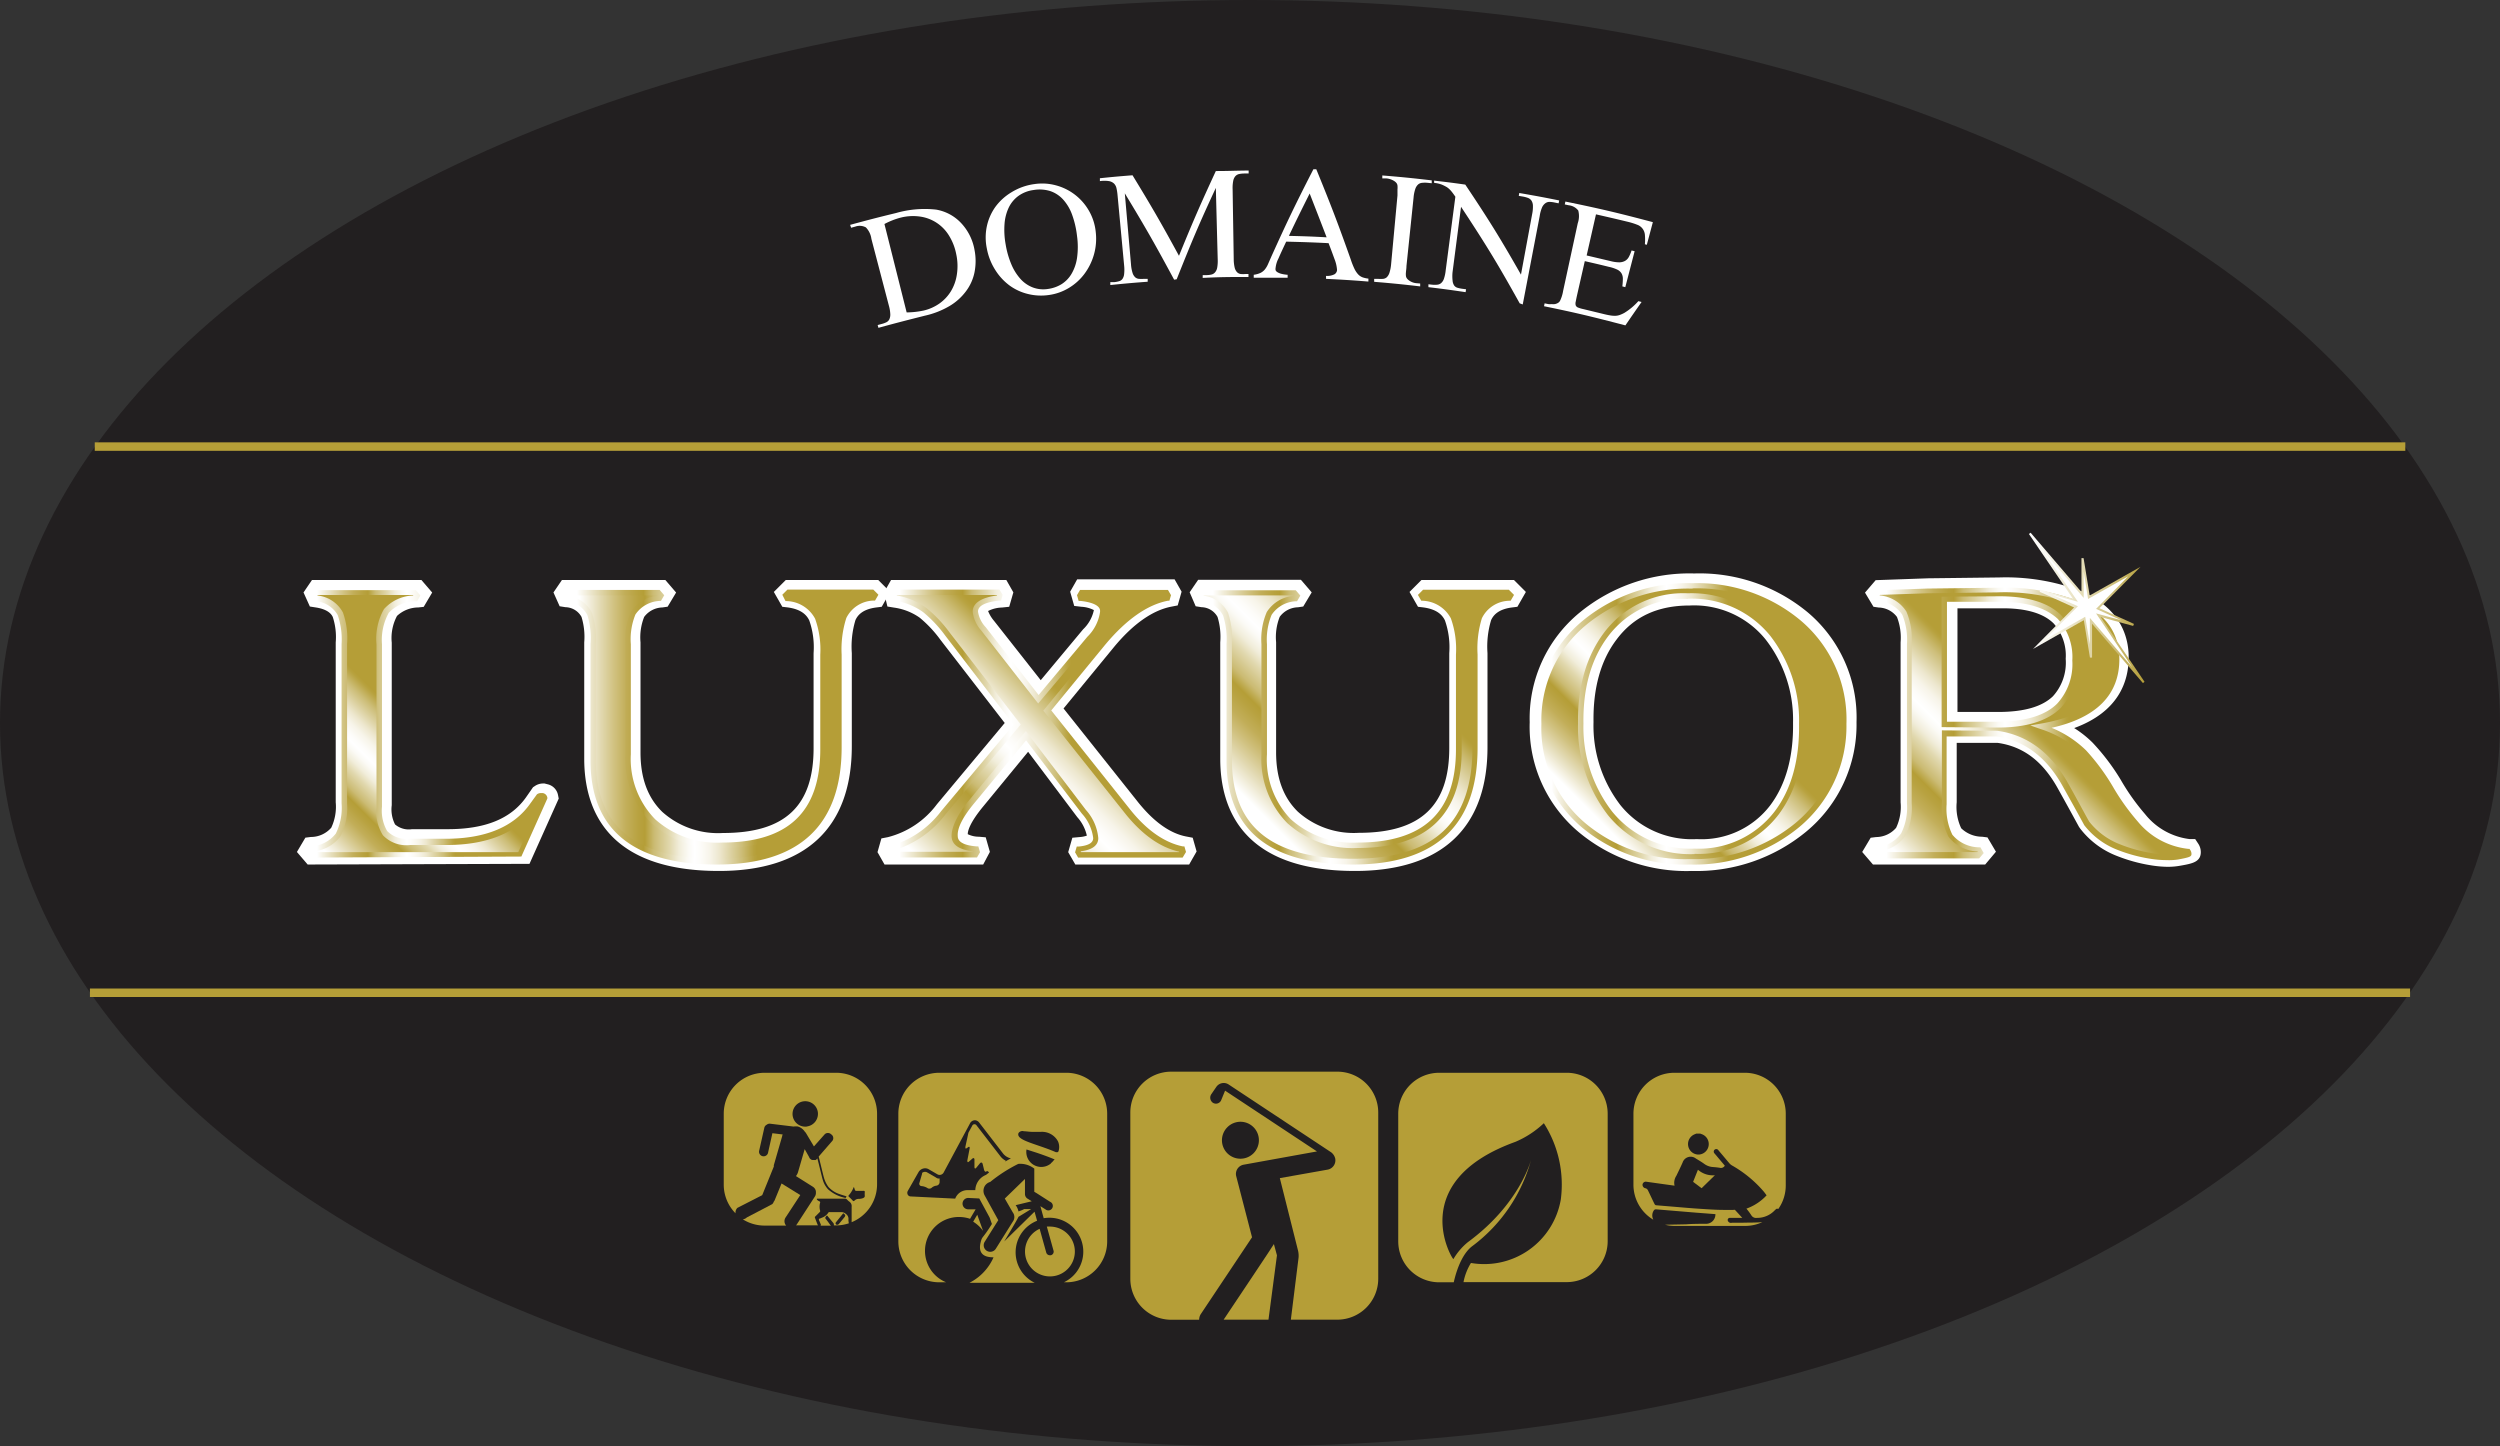 <svg id="Calque_1" data-name="Calque 1" xmlns="http://www.w3.org/2000/svg" xmlns:xlink="http://www.w3.org/1999/xlink" viewBox="0 0 294.96 170.63"><rect x="0" y="0" width="294.96" height="170.63" fill="#333333" stroke="none"/><defs><style>.cls-1{fill:#221f20;}.cls-2{fill:none;stroke:#b59e37;stroke-miterlimit:10;}.cls-3{fill:url(#Dégradé_sans_nom_49);}.cls-4{fill:#fff;}.cls-5{fill:url(#Dégradé_sans_nom_49-2);}.cls-6{fill:url(#Dégradé_sans_nom_49-3);}.cls-7{fill:url(#Dégradé_sans_nom_49-4);}.cls-8{fill:url(#Dégradé_sans_nom_49-5);}.cls-9{fill:url(#Dégradé_sans_nom_49-6);}.cls-10{fill:url(#linear-gradient);}.cls-11{fill:url(#linear-gradient-2);}.cls-12{fill:url(#linear-gradient-3);}.cls-13{fill:url(#linear-gradient-4);}.cls-14{fill:url(#linear-gradient-5);}.cls-15{fill:url(#linear-gradient-6);}.cls-16{fill:url(#linear-gradient-7);}.cls-17{fill:url(#linear-gradient-8);}.cls-18{fill:url(#linear-gradient-9);}.cls-19{fill:url(#linear-gradient-10);}.cls-20{fill:url(#linear-gradient-11);}.cls-21{fill:url(#linear-gradient-12);}.cls-22{fill:#b59e37;}.cls-23{fill:url(#linear-gradient-13);}</style><linearGradient id="Dégradé_sans_nom_49" x1="35.16" y1="99.27" x2="56.77" y2="77.65" gradientUnits="userSpaceOnUse"><stop offset="0.05" stop-color="#c0bfbf"/><stop offset="0.12" stop-color="#8b8b8b"/><stop offset="0.18" stop-color="#636363"/><stop offset="0.23" stop-color="#4a4a4a"/><stop offset="0.26" stop-color="#414141"/><stop offset="0.3" stop-color="#707070"/><stop offset="0.35" stop-color="#9b9b9b"/><stop offset="0.39" stop-color="#b6b5b5"/><stop offset="0.42" stop-color="#c0bfbf"/><stop offset="0.44" stop-color="#bab9b9"/><stop offset="0.48" stop-color="#aaa9a9"/><stop offset="0.53" stop-color="#8f8f8f"/><stop offset="0.57" stop-color="#6a6a6a"/><stop offset="0.62" stop-color="#414141"/><stop offset="0.74" stop-color="#818181"/><stop offset="0.89" stop-color="#c0bfbf"/><stop offset="1" stop-color="#c0bfbf"/></linearGradient><linearGradient id="Dégradé_sans_nom_49-2" x1="69.97" y1="94.96" x2="99.01" y2="65.92" xlink:href="#Dégradé_sans_nom_49"/><linearGradient id="Dégradé_sans_nom_49-3" x1="105.86" y1="101.74" x2="137.7" y2="69.91" xlink:href="#Dégradé_sans_nom_49"/><linearGradient id="Dégradé_sans_nom_49-4" x1="145.02" y1="94.96" x2="174.06" y2="65.92" xlink:href="#Dégradé_sans_nom_49"/><linearGradient id="Dégradé_sans_nom_49-5" x1="187.08" y1="97.55" x2="211.81" y2="72.82" xlink:href="#Dégradé_sans_nom_49"/><linearGradient id="Dégradé_sans_nom_49-6" x1="222.78" y1="102.2" x2="249.93" y2="75.05" xlink:href="#Dégradé_sans_nom_49"/><linearGradient id="linear-gradient" x1="34.94" y1="99.44" x2="56.55" y2="77.82" gradientUnits="userSpaceOnUse"><stop offset="0.05" stop-color="#fff"/><stop offset="0.11" stop-color="#e5ddba"/><stop offset="0.16" stop-color="#d1c281"/><stop offset="0.2" stop-color="#c2ae59"/><stop offset="0.24" stop-color="#b8a240"/><stop offset="0.26" stop-color="#b59e37"/><stop offset="0.29" stop-color="#cbbb73"/><stop offset="0.34" stop-color="#e1d8ae"/><stop offset="0.37" stop-color="#f1edda"/><stop offset="0.4" stop-color="#fbfaf5"/><stop offset="0.42" stop-color="#fff"/><stop offset="0.44" stop-color="#fdfcf9"/><stop offset="0.47" stop-color="#f7f4e9"/><stop offset="0.5" stop-color="#ede7ce"/><stop offset="0.53" stop-color="#dfd5a9"/><stop offset="0.57" stop-color="#cdbe79"/><stop offset="0.61" stop-color="#b8a23f"/><stop offset="0.62" stop-color="#b59e37"/><stop offset="0.74" stop-color="#b59e37"/><stop offset="0.89" stop-color="#b59e37"/><stop offset="1" stop-color="#b59e37"/></linearGradient><linearGradient id="linear-gradient-2" x1="35.67" y1="85.37" x2="64.34" y2="85.37" xlink:href="#linear-gradient"/><linearGradient id="linear-gradient-3" x1="66.26" y1="85.76" x2="102.92" y2="85.76" xlink:href="#linear-gradient"/><linearGradient id="linear-gradient-4" x1="65.89" y1="85.76" x2="103.32" y2="85.76" xlink:href="#linear-gradient"/><linearGradient id="linear-gradient-5" x1="105.64" y1="101.91" x2="137.48" y2="70.08" xlink:href="#linear-gradient"/><linearGradient id="linear-gradient-6" x1="104.05" y1="85.37" x2="139.59" y2="85.37" xlink:href="#linear-gradient"/><linearGradient id="linear-gradient-7" x1="144.8" y1="95.13" x2="173.84" y2="66.09" xlink:href="#linear-gradient"/><linearGradient id="linear-gradient-8" x1="140.94" y1="85.76" x2="178.37" y2="85.76" xlink:href="#linear-gradient"/><linearGradient id="linear-gradient-9" x1="186.86" y1="97.72" x2="211.59" y2="72.99" xlink:href="#linear-gradient"/><linearGradient id="linear-gradient-10" x1="180.93" y1="85.37" x2="217.55" y2="85.37" xlink:href="#linear-gradient"/><linearGradient id="linear-gradient-11" x1="222.56" y1="102.37" x2="249.71" y2="75.22" xlink:href="#linear-gradient"/><linearGradient id="linear-gradient-12" x1="220.37" y1="85.37" x2="258.19" y2="85.37" xlink:href="#linear-gradient"/><linearGradient id="linear-gradient-13" x1="239.08" y1="71.71" x2="252.73" y2="71.71" gradientUnits="userSpaceOnUse"><stop offset="0" stop-color="#fff"/><stop offset="0.1" stop-color="#fbfaf5"/><stop offset="0.28" stop-color="#f1edda"/><stop offset="0.5" stop-color="#e1d8ae"/><stop offset="0.76" stop-color="#cbbb73"/><stop offset="1" stop-color="#b59e37"/></linearGradient></defs><title>logo_pantone_V2</title><ellipse class="cls-1" cx="147.48" cy="85.31" rx="147.48" ry="85.31"/><line class="cls-2" x1="11.18" y1="52.69" x2="283.79" y2="52.69"/><line class="cls-2" x1="284.35" y1="117.13" x2="10.61" y2="117.13"/><path class="cls-3" d="M44.67,75.79V95a5,5,0,0,0,.69,3.09,3.51,3.51,0,0,0,2.94,1h4.21q7.25,0,10.29-4.31l0.69-1a0.48,0.48,0,0,1,.25-0.1l0.2,0a0.35,0.35,0,0,1,.29.29l-2.94,6.57-24.71,0-0.29-.34,0.2-.34a4.32,4.32,0,0,0,3.33-1.67,7.08,7.08,0,0,0,.74-3.73V75.79a8.94,8.94,0,0,0-.49-3.58,3.64,3.64,0,0,0-2.94-1.81L37,70.05l0.24-.34H48.83l0.29,0.34-0.2.34q-2.55.29-3.41,1.49A6.84,6.84,0,0,0,44.67,75.79Z" transform="translate(0.3)"/><path class="cls-4" d="M36,102l-1.27-1.48,1-1.69,0.64-.08a3.19,3.19,0,0,0,2.41-1.09,5.76,5.76,0,0,0,.53-3V75.79a7.6,7.6,0,0,0-.35-3c-0.11-.22-0.44-0.88-2-1.12l-0.7-.11L35.51,69.9l1-1.47H49.42l1.27,1.48-1,1.69-0.64.07a3.71,3.71,0,0,0-2.51,1,5.56,5.56,0,0,0-.62,3.15V95a3.89,3.89,0,0,0,.39,2.27,2.49,2.49,0,0,0,2,.56h4.21c4.43,0,7.46-1.23,9.25-3.77l0.82-1.18,0.2-.13a1.72,1.72,0,0,1,1-.31h0.16l0.35,0.09a1.61,1.61,0,0,1,1.24,1.29l0.08,0.4-3.45,7.7Zm4.82-31a4.23,4.23,0,0,1,.4.64,9.74,9.74,0,0,1,.62,4.15V94.61A8.15,8.15,0,0,1,40.89,99a4,4,0,0,1-.26.36h4.2a3.27,3.27,0,0,1-.5-0.52A6,6,0,0,1,43.38,95V75.79a7.93,7.93,0,0,1,1.1-4.64L44.6,71H40.81Zm20.1,27.35a11.65,11.65,0,0,1-2,1h1.59Z" transform="translate(0.3)"/><path class="cls-5" d="M97,88.29V77.06a11,11,0,0,0-.64-4.41A4.25,4.25,0,0,0,92.8,70.4l-0.2-.34,0.34-.34h9.85l0.34,0.34-0.2.34a4,4,0,0,0-3.48,2.25,12.29,12.29,0,0,0-.54,4.41V88q0,13.48-14.41,13.48-14.61,0-14.61-12V75.79a9.41,9.41,0,0,0-.44-3.53,3.53,3.53,0,0,0-2.84-1.86l-0.15-.34,0.25-.34H77.61l0.29,0.34-0.2.34a3.91,3.91,0,0,0-3.09,1.76A7.91,7.91,0,0,0,74,75.79v13a10.42,10.42,0,0,0,3,7.89,11.16,11.16,0,0,0,8.06,2.84Q97,99.56,97,88.29Z" transform="translate(0.3)"/><path class="cls-4" d="M84.52,102.76c-13.13,0-15.89-7.2-15.89-13.24V75.79a8.06,8.06,0,0,0-.32-3,2.21,2.21,0,0,0-1.89-1.15l-0.69-.11L65,69.9l1-1.47H78.2l1.27,1.48-1,1.67-0.62.09a2.77,2.77,0,0,0-2.15,1.12,6.55,6.55,0,0,0-.43,3v13c0,3,.84,5.31,2.57,7a9.85,9.85,0,0,0,7.17,2.49c7.29,0,10.68-3.17,10.68-10V77.06a9.59,9.59,0,0,0-.51-3.86c-0.27-.55-0.83-1.31-2.59-1.54L92,71.59l-1-1.75,1.41-1.41h10.91l1.41,1.41-1,1.75-0.63.08c-1.73.22-2.24,1-2.47,1.49a10.8,10.8,0,0,0-.43,3.9V88C100.21,97.65,94.78,102.76,84.52,102.76ZM70.19,71a4.27,4.27,0,0,1,.43.71,10.15,10.15,0,0,1,.57,4.09V89.51c0,5.64,2.54,8.94,7.89,10.15a10.72,10.72,0,0,1-3-2,11.68,11.68,0,0,1-3.36-8.82v-13a8.8,8.8,0,0,1,.76-4.26A4,4,0,0,1,73.85,71H70.19Zm26.62,0a5.12,5.12,0,0,1,.72,1.1,6.09,6.09,0,0,1,.41,1.18,5.76,5.76,0,0,1,.35-1.14A4.7,4.7,0,0,1,99,71H96.81Z" transform="translate(0.3)"/><path class="cls-6" d="M127.41,70.4l-0.1-.34,0.2-.34h10l0.2,0.34-0.1.34q-3.73.73-7.52,5.23l-6.59,8,9.4,11.8q3.14,3.92,6.47,4.56l0.1,0.34-0.2.34h-12l-0.2-.34,0.1-.34q2-.2,2-1.27a5.48,5.48,0,0,0-1.39-3.13l-6.84-9-6.32,7.69q-2.17,2.59-2.12,4.16,0,1.32,2.5,1.52l0.1,0.34-0.2.34H104.81l-0.2-.34,0.1-.34a11.6,11.6,0,0,0,6.52-4.31l8.7-10.39-8.22-10.63A15.37,15.37,0,0,0,109,71.82a8.15,8.15,0,0,0-3.57-1.42l-0.1-.34,0.2-.34h12.11l0.2,0.34-0.1.34Q115,70.69,115,72a3.8,3.8,0,0,0,1,2l6.49,8.3,6-7.18A5.39,5.39,0,0,0,130,72v-0.2Q129.86,70.69,127.41,70.4Z" transform="translate(0.3)"/><path class="cls-4" d="M140,102H126.57l-0.84-1.46,0.49-1.7,0.87-.08a3.16,3.16,0,0,0,.84-0.17,4.82,4.82,0,0,0-1.12-2.17L121,88.7l-5.29,6.44c-1.65,2-1.83,2.94-1.83,3.28a3,3,0,0,0,1.32.3L116,98.79l0.49,1.72L115.7,102H104.06l-0.83-1.46,0.46-1.62,0.77-.15a10.43,10.43,0,0,0,5.78-3.88l8-9.59-7.59-9.82a14.24,14.24,0,0,0-2.45-2.61,6.91,6.91,0,0,0-3-1.18l-0.8-.13L104,69.89l0.83-1.46h13.6l0.83,1.46-0.49,1.7-0.86.09a3.82,3.82,0,0,0-1.63.41,4,4,0,0,0,.7,1.16l5.51,7,5-6a4.39,4.39,0,0,0,1.27-2.27,3.64,3.64,0,0,0-1.47-.39l-0.85-.1-0.48-1.68,0.83-1.46h11.49l0.83,1.46-0.46,1.62-0.77.15c-2.18.43-4.47,2-6.78,4.8l-5.92,7.21,8.75,11c1.88,2.36,3.8,3.73,5.71,4.1l0.78,0.15,0.46,1.62Zm-9.61-2.57h4.68a17.53,17.53,0,0,1-3.2-3.16l-9.48-11.9,0,0-7.46-9.55a4.81,4.81,0,0,1-1.25-2.8,2.38,2.38,0,0,1,.22-1H110a17.58,17.58,0,0,1,2.69,2.89L121,84.6l0,0,7.82,10.26a6.58,6.58,0,0,1,1.66,3.9A2.34,2.34,0,0,1,130.41,99.41Zm-21.26,0h2.3a2.5,2.5,0,0,1-.17-0.92,3.81,3.81,0,0,1,.12-1.05A15.63,15.63,0,0,1,109.14,99.41Zm22-28.41a2.38,2.38,0,0,1,.18.66V72a3.59,3.59,0,0,1,0,.53A17.45,17.45,0,0,1,133.17,71h-2.07Z" transform="translate(0.3)"/><path class="cls-7" d="M172.06,88.29V77.06a11,11,0,0,0-.64-4.41,4.25,4.25,0,0,0-3.58-2.25l-0.2-.34,0.34-.34h9.85l0.34,0.34-0.2.34a4,4,0,0,0-3.48,2.25,12.31,12.31,0,0,0-.54,4.41V88q0,13.48-14.41,13.48-14.61,0-14.61-12V75.79a9.39,9.39,0,0,0-.44-3.53,3.53,3.53,0,0,0-2.84-1.86l-0.15-.34,0.25-.34h10.88l0.29,0.34-0.2.34a3.91,3.91,0,0,0-3.09,1.76,7.92,7.92,0,0,0-.59,3.63v13a10.41,10.41,0,0,0,3,7.89,11.16,11.16,0,0,0,8.06,2.84Q172.06,99.56,172.06,88.29Z" transform="translate(0.3)"/><path class="cls-4" d="M159.56,102.76c-13.13,0-15.89-7.2-15.89-13.24V75.79a8.05,8.05,0,0,0-.32-3,2.22,2.22,0,0,0-1.89-1.15l-0.69-.11-0.71-1.65,1-1.47h12.13l1.27,1.48-1,1.67-0.62.09a2.76,2.76,0,0,0-2.15,1.12,6.5,6.5,0,0,0-.43,3v13c0,3,.84,5.31,2.57,7a9.86,9.86,0,0,0,7.18,2.49c7.28,0,10.68-3.17,10.68-10V77.06a9.56,9.56,0,0,0-.51-3.86c-0.27-.55-0.83-1.31-2.59-1.54L167,71.59l-1-1.75,1.41-1.41h10.91l1.41,1.41-1,1.75-0.63.08c-1.73.22-2.24,1-2.47,1.49a10.8,10.8,0,0,0-.43,3.9V88C175.26,97.65,169.83,102.76,159.56,102.76ZM145.24,71a4.4,4.4,0,0,1,.43.71,10.15,10.15,0,0,1,.57,4.09V89.51c0,5.64,2.54,8.94,7.89,10.15a10.72,10.72,0,0,1-3-2,11.69,11.69,0,0,1-3.36-8.82v-13a8.78,8.78,0,0,1,.76-4.26A4.12,4.12,0,0,1,148.9,71h-3.66Zm26.62,0a5,5,0,0,1,.72,1.1,6,6,0,0,1,.41,1.18,5.78,5.78,0,0,1,.35-1.14A4.66,4.66,0,0,1,174,71h-2.18Z" transform="translate(0.3)"/><path class="cls-8" d="M217.45,85.2a15.07,15.07,0,0,1-5.49,12,19,19,0,0,1-12.65,4.31,18.53,18.53,0,0,1-12.55-4.31,14.93,14.93,0,0,1-5.29-12,14.85,14.85,0,0,1,5.44-12,19.1,19.1,0,0,1,12.7-4.31,18.65,18.65,0,0,1,12.55,4.31A14.91,14.91,0,0,1,217.45,85.2Zm-5,0A16.56,16.56,0,0,0,209,74.61a12.13,12.13,0,0,0-10-4.46q-6.28,0-9.66,4.51-3.09,4.07-3,10.54a16.56,16.56,0,0,0,3.48,10.59,12.13,12.13,0,0,0,10,4.46,11.48,11.48,0,0,0,9.71-4.51Q212.6,91.67,212.5,85.2Z" transform="translate(0.3)"/><path class="cls-4" d="M199.31,102.76a19.85,19.85,0,0,1-13.39-4.62,16.22,16.22,0,0,1-5.74-12.93,16.14,16.14,0,0,1,5.9-12.94,20.43,20.43,0,0,1,13.52-4.61A20,20,0,0,1,213,72.26a16.22,16.22,0,0,1,5.74,12.94,16.37,16.37,0,0,1-5.95,12.93A20.35,20.35,0,0,1,199.31,102.76Zm-0.24-31.32c-3.79,0-6.61,1.31-8.63,4-1.88,2.47-2.79,5.75-2.73,9.75A15.38,15.38,0,0,0,190.89,95a10.82,10.82,0,0,0,9,4,10.18,10.18,0,0,0,8.68-4c1.84-2.46,2.74-5.74,2.68-9.74A15.39,15.39,0,0,0,208,75.43,10.83,10.83,0,0,0,199.07,71.44Zm-10.34,2q-0.51.37-1,.77a13.51,13.51,0,0,0-5,11,13.59,13.59,0,0,0,4.84,11A15.69,15.69,0,0,0,190.25,98a13.89,13.89,0,0,1-1.35-1.44,17.87,17.87,0,0,1-3.77-11.38c-0.07-4.59,1-8.4,3.25-11.33Zm20-1.07A14,14,0,0,1,210,73.8a17.87,17.87,0,0,1,3.77,11.38h0c0.07,4.58-1,8.39-3.2,11.33l-0.21.27c0.26-.19.51-0.39,0.76-0.6a13.73,13.73,0,0,0,5-11h0a13.57,13.57,0,0,0-4.85-11A16,16,0,0,0,208.69,72.39Z" transform="translate(0.3)"/><path class="cls-9" d="M229.31,86.33v8.28a7.22,7.22,0,0,0,.74,3.77,4.45,4.45,0,0,0,3.38,1.62l0.2,0.34-0.29.34H221.27l-0.29-.34,0.2-.34a4.26,4.26,0,0,0,3.28-1.67,7.07,7.07,0,0,0,.74-3.73V75.79a8.09,8.09,0,0,0-.59-3.63,3.91,3.91,0,0,0-3.09-1.76l-0.2-.34,0.29-.34,5.64-.2,8.33-.1a23.41,23.41,0,0,1,9,1.42q5,2.06,5,6.72,0,6.47-8.87,8a13,13,0,0,1,5,3,24.93,24.93,0,0,1,3.09,4.17,26.87,26.87,0,0,0,3,4.26,9.2,9.2,0,0,0,6.13,3.28,0.52,0.52,0,0,1,.1.29,3.79,3.79,0,0,1-1.32.34,9.37,9.37,0,0,1-3.21-.07,17.5,17.5,0,0,1-3.6-1A8.77,8.77,0,0,1,246.12,97q-0.83-1.57-2.6-4.71-2.94-5.2-8-5.88Zm0-1,6.13,0q9.26,0.1,9.26-7.55,0-7.35-8.87-7.3l-6.52,0V85.3Z" transform="translate(0.3)"/><path class="cls-4" d="M255.51,102.27a13.08,13.08,0,0,1-2.17-.2,18.84,18.84,0,0,1-3.87-1.08,10,10,0,0,1-4.34-3.23l-0.14-.2c-0.55-1-1.42-2.61-2.58-4.68-1.75-3.09-4-4.8-7-5.23l-4.85,0v7a5.91,5.91,0,0,0,.53,3.07,3.56,3.56,0,0,0,2.46,1l0.64,0.08,1,1.69L233.92,102H220.68l-1.27-1.48,1-1.68,0.64-.08a3.13,3.13,0,0,0,2.36-1.09,5.76,5.76,0,0,0,.53-3V75.79a6.76,6.76,0,0,0-.43-3,2.77,2.77,0,0,0-2.15-1.11l-0.62-.09-1-1.67L221,68.45l6.2-.22,8.36-.1A25.09,25.09,0,0,1,245,69.65c4.83,2,5.85,5.39,5.85,7.9,0,2.89-1.21,6.44-6.43,8.35a12.43,12.43,0,0,1,2.18,1.73A25.82,25.82,0,0,1,249.91,92a25.91,25.91,0,0,0,2.88,4.06A7.93,7.93,0,0,0,258.06,99l0.64,0,0.35,0.53a1.81,1.81,0,0,1,.31,1c0,1.16-1,1.36-2.37,1.6A8.23,8.23,0,0,1,255.51,102.27Zm-30.24-2.87h3.94c-0.08-.1-0.16-0.2-0.23-0.31a8.27,8.27,0,0,1-1-4.49V70.79h-0.76l-2,.07a4.16,4.16,0,0,1,.46.67,9.14,9.14,0,0,1,.75,4.25V94.61a8.15,8.15,0,0,1-.94,4.43A4,4,0,0,1,225.27,99.41Zm21.93-3.16a7.51,7.51,0,0,0,3.19,2.35,16.21,16.21,0,0,0,2.07.67,15,15,0,0,1-1.53-1.43,27.68,27.68,0,0,1-3.2-4.47,23.85,23.85,0,0,0-2.9-3.93,11.8,11.8,0,0,0-4.52-2.68l-0.17-.06a13.53,13.53,0,0,1,4.5,4.93C245.77,93.64,246.63,95.19,247.2,96.25ZM230.6,84l4.85,0q4.55,0,6.46-1.85a5.9,5.9,0,0,0,1.51-4.42A5.68,5.68,0,0,0,242,73.56c-1.19-1.19-3.22-1.79-6-1.79h-0.11l-5.24,0V84ZM244,72A8.34,8.34,0,0,1,246,77.8a9,9,0,0,1-1.49,5.32c3.83-1.77,3.83-4.51,3.83-5.56,0-2.59-1.35-4.34-4.25-5.53h0Z" transform="translate(0.3)"/><path class="cls-10" d="M44.45,76V95.17a5,5,0,0,0,.69,3.09,3.51,3.51,0,0,0,2.94,1h4.21q7.25,0,10.29-4.31l0.69-1a0.48,0.48,0,0,1,.25-0.1l0.2,0a0.35,0.35,0,0,1,.29.29l-2.94,6.57-24.71,0-0.29-.34,0.2-.34a4.32,4.32,0,0,0,3.33-1.67,7.09,7.09,0,0,0,.74-3.73V76a8.94,8.94,0,0,0-.49-3.58,3.64,3.64,0,0,0-2.94-1.81l-0.15-.34L37,69.88H48.61l0.29,0.34-0.2.34q-2.55.29-3.41,1.49A6.84,6.84,0,0,0,44.45,76Z" transform="translate(0.3)"/><path class="cls-11" d="M36.21,101.18l-0.54-.63,0.39-.68,0.16,0a4,4,0,0,0,3.1-1.52A6.85,6.85,0,0,0,40,94.78V76a8.76,8.76,0,0,0-.46-3.44,3.32,3.32,0,0,0-2.71-1.64l-0.17,0-0.29-.67,0.45-.62H48.76l0.54,0.63-0.39.68-0.16,0a4.4,4.4,0,0,0-3.18,1.36,6.59,6.59,0,0,0-.8,3.71V95.17a4.8,4.8,0,0,0,.61,2.88,3.24,3.24,0,0,0,2.69.91h4.21c4.7,0,8.08-1.41,10-4.18l0.77-1.06a0.77,0.77,0,0,1,.42-0.15h0.08l0.2,0a0.66,0.66,0,0,1,.53.54l0,0.1-3.07,6.85Zm0.24-.7,0.05,0.06,24.35,0,2.79-6.22h0l-0.12,0h0l-0.65.93c-2.08,3-5.63,4.45-10.56,4.45H48.07a3.82,3.82,0,0,1-3.2-1.16,5.27,5.27,0,0,1-.75-3.28V76A7.07,7.07,0,0,1,45,71.87a4.84,4.84,0,0,1,3.47-1.61h0l-0.05-.06H37.16l0,0.06v0a3.87,3.87,0,0,1,3,2A9.1,9.1,0,0,1,40.65,76V94.78a7.3,7.3,0,0,1-.79,3.9,4.53,4.53,0,0,1-3.4,1.79h0Z" transform="translate(0.3)"/><path class="cls-12" d="M96.8,88.46V77.23a11,11,0,0,0-.64-4.41,4.25,4.25,0,0,0-3.58-2.25l-0.2-.34,0.34-.34h9.85l0.34,0.34-0.2.34a4,4,0,0,0-3.48,2.25,12.29,12.29,0,0,0-.54,4.41V88.16q0,13.48-14.41,13.48-14.61,0-14.61-12V76a9.38,9.38,0,0,0-.44-3.53,3.53,3.53,0,0,0-2.84-1.86l-0.15-.34,0.25-.34H77.39l0.29,0.34-0.2.34a3.91,3.91,0,0,0-3.09,1.76A7.92,7.92,0,0,0,73.81,76V89a10.41,10.41,0,0,0,3,7.89,11.16,11.16,0,0,0,8.06,2.84Q96.79,99.73,96.8,88.46Z" transform="translate(0.3)"/><path class="cls-13" d="M84.3,102c-9.91,0-14.93-4.13-14.93-12.28V76A9.25,9.25,0,0,0,69,72.57a3.2,3.2,0,0,0-2.6-1.68l-0.17,0-0.29-.67,0.45-.62H77.53l0.54,0.63-0.39.67-0.15,0a3.64,3.64,0,0,0-2.86,1.6A7.69,7.69,0,0,0,74.13,76V89A10.15,10.15,0,0,0,77,96.66a10.9,10.9,0,0,0,7.84,2.75c7.83,0,11.64-3.58,11.64-11V77.23A10.78,10.78,0,0,0,95.87,73a3.92,3.92,0,0,0-3.33-2.08l-0.16,0L92,70.17l0.61-.61h10.12l0.61,0.61-0.4.69-0.16,0a3.68,3.68,0,0,0-3.23,2.06A12.13,12.13,0,0,0,99,77.23V88.16C99,97.32,94.07,102,84.3,102ZM66.63,70.28a3.78,3.78,0,0,1,2.91,2A9.58,9.58,0,0,1,70,76V89.68c0,7.83,4.67,11.64,14.29,11.64S98.39,97,98.39,88.16V77.23A12.44,12.44,0,0,1,99,72.69a4.25,4.25,0,0,1,3.57-2.42l-0.07-.07H92.86l-0.07.07a4.51,4.51,0,0,1,3.66,2.41,11.16,11.16,0,0,1,.67,4.55V88.46c0,7.69-4.13,11.59-12.28,11.59a11.52,11.52,0,0,1-8.29-2.93A10.77,10.77,0,0,1,73.49,89V76a8.08,8.08,0,0,1,.63-3.79,4.14,4.14,0,0,1,3.16-1.9h0l-0.05-.06H66.67l0,0.06v0Z" transform="translate(0.3)"/><path class="cls-14" d="M127.19,70.57l-0.1-.34,0.2-.34h10l0.2,0.34-0.1.34q-3.73.73-7.52,5.23l-6.59,8,9.4,11.8q3.14,3.92,6.47,4.56l0.1,0.34-0.2.34h-12l-0.2-.34,0.1-.34q2-.2,2-1.27a5.48,5.48,0,0,0-1.39-3.13l-6.83-9-6.32,7.69q-2.17,2.59-2.12,4.16,0,1.32,2.5,1.52l0.1,0.34-0.2.34H104.59l-0.2-.34,0.1-.34A11.6,11.6,0,0,0,111,95.86l8.7-10.39-8.22-10.63A15.38,15.38,0,0,0,108.8,72a8.15,8.15,0,0,0-3.57-1.42l-0.1-.34,0.2-.34h12.11l0.2,0.34-0.1.34q-2.79.29-2.79,1.62a3.8,3.8,0,0,0,1,2l6.49,8.31,6-7.18a5.39,5.39,0,0,0,1.57-3.14V72Q129.64,70.86,127.19,70.57Z" transform="translate(0.3)"/><path class="cls-15" d="M139.23,101.18H126.9l-0.36-.62,0.2-.68,0.22,0c1.14-.11,1.72-0.43,1.72-1A5.21,5.21,0,0,0,127.35,96l-6.59-8.65L114.7,94.7c-1.39,1.66-2.08,3-2,3.95,0,0.69.74,1.09,2.21,1.21l0.22,0,0.2,0.69-0.36.62H104.4l-0.36-.62,0.19-.66,0.19,0a11.35,11.35,0,0,0,6.33-4.2l8.53-10.19L111.23,75a15.14,15.14,0,0,0-2.63-2.79,7.87,7.87,0,0,0-3.43-1.36l-0.2,0-0.19-.67,0.36-.62h12.48L118,70.18l-0.19.68-0.21,0c-1.66.18-2.51,0.61-2.51,1.3A3.41,3.41,0,0,0,116,74l6.24,8L128,75.12a5.14,5.14,0,0,0,1.49-2.93V72c-0.09-.69-1.31-1-2.32-1.1l-0.21,0-0.19-.68,0.36-.62h10.37l0.36,0.62-0.19.66-0.19,0c-2.41.47-4.87,2.2-7.33,5.12l-6.42,7.82,9.24,11.6c2,2.54,4.14,4,6.28,4.44l0.19,0,0.19,0.66Zm-12-.64h11.59l0-.06v0c-2.22-.49-4.4-2-6.47-4.63l-9.56-12,6.75-8.22c2.5-3,5-4.75,7.51-5.3v0l0-.06h-9.63l0,0.06h0c1.68,0.23,2.55.78,2.67,1.67v0.24a5.61,5.61,0,0,1-1.64,3.34L122.19,83l-6.73-8.62a4,4,0,0,1-1-2.21c0-1,1-1.67,2.86-1.91h0l0-.06H105.51l0,0.06v0A8.42,8.42,0,0,1,109,71.73a15.8,15.8,0,0,1,2.75,2.91l8.38,10.84-8.86,10.58a12.1,12.1,0,0,1-6.51,4.38v0l0,0.06h9.78l0-.06h0c-1.71-.18-2.57-0.79-2.57-1.82s0.68-2.56,2.2-4.36l6.57-8,7.08,9.3a5.71,5.71,0,0,1,1.46,3.32c0,0.86-.7,1.39-2.08,1.56h0Z" transform="translate(0.3)"/><path class="cls-16" d="M171.84,88.46V77.23a11,11,0,0,0-.64-4.41,4.25,4.25,0,0,0-3.58-2.25l-0.2-.34,0.34-.34h9.85L178,70.22l-0.2.34a4,4,0,0,0-3.48,2.25,12.32,12.32,0,0,0-.54,4.41V88.16q0,13.48-14.41,13.48-14.61,0-14.61-12V76a9.41,9.41,0,0,0-.44-3.53,3.53,3.53,0,0,0-2.84-1.86l-0.15-.34,0.24-.34h10.88l0.29,0.34-0.2.34a3.92,3.92,0,0,0-3.09,1.76,7.92,7.92,0,0,0-.59,3.63V89a10.41,10.41,0,0,0,3,7.89,11.16,11.16,0,0,0,8.06,2.84Q171.84,99.73,171.84,88.46Z" transform="translate(0.3)"/><path class="cls-17" d="M159.34,102c-9.91,0-14.93-4.13-14.93-12.28V76a9.22,9.22,0,0,0-.41-3.39,3.2,3.2,0,0,0-2.6-1.68l-0.17,0-0.29-.67,0.45-.62h11.19l0.54,0.63-0.39.67-0.15,0a3.63,3.63,0,0,0-2.85,1.6,7.68,7.68,0,0,0-.55,3.47V89A10.15,10.15,0,0,0,152,96.66a10.9,10.9,0,0,0,7.84,2.75c7.83,0,11.64-3.58,11.64-11V77.23a10.79,10.79,0,0,0-.6-4.27,3.92,3.92,0,0,0-3.33-2.08l-0.16,0-0.4-.69,0.61-.61h10.12l0.61,0.61-0.4.69-0.16,0a3.68,3.68,0,0,0-3.23,2.06,12.13,12.13,0,0,0-.51,4.28V88.16C174.07,97.32,169.12,102,159.34,102ZM141.68,70.28a3.77,3.77,0,0,1,2.9,2,9.54,9.54,0,0,1,.47,3.67V89.68c0,7.83,4.67,11.64,14.29,11.64s14.09-4.3,14.09-13.16V77.23a12.44,12.44,0,0,1,.57-4.54,4.25,4.25,0,0,1,3.57-2.42l-0.07-.07H167.9l-0.07.07a4.51,4.51,0,0,1,3.66,2.41,11.14,11.14,0,0,1,.67,4.55V88.46c0,7.69-4.13,11.59-12.28,11.59a11.52,11.52,0,0,1-8.29-2.93A10.76,10.76,0,0,1,148.53,89V76a8.1,8.1,0,0,1,.63-3.79,4.14,4.14,0,0,1,3.17-1.9h0l-0.05-.06H141.71l0,0.06v0Z" transform="translate(0.3)"/><path class="cls-18" d="M217.23,85.37a15.08,15.08,0,0,1-5.49,12,19,19,0,0,1-12.65,4.31,18.52,18.52,0,0,1-12.55-4.31,14.93,14.93,0,0,1-5.29-12,14.84,14.84,0,0,1,5.44-12,19.1,19.1,0,0,1,12.7-4.31,18.65,18.65,0,0,1,12.55,4.31A14.91,14.91,0,0,1,217.23,85.37Zm-5,0a16.55,16.55,0,0,0-3.48-10.59,12.13,12.13,0,0,0-10-4.46q-6.28,0-9.66,4.51-3.09,4.07-3,10.54A16.55,16.55,0,0,0,189.68,96a12.13,12.13,0,0,0,10,4.46,11.48,11.48,0,0,0,9.71-4.51Q212.38,91.84,212.28,85.37Z" transform="translate(0.3)"/><path class="cls-19" d="M199.09,102a18.92,18.92,0,0,1-12.76-4.39,15.3,15.3,0,0,1-5.4-12.2,15.22,15.22,0,0,1,5.55-12.21,19.49,19.49,0,0,1,12.9-4.39,19,19,0,0,1,12.76,4.39,15.28,15.28,0,0,1,5.41,12.21h0a15.45,15.45,0,0,1-5.6,12.2A19.42,19.42,0,0,1,199.09,102Zm0.29-32.55a18.87,18.87,0,0,0-12.49,4.24,14.6,14.6,0,0,0-5.33,11.71,14.68,14.68,0,0,0,5.18,11.72,18.29,18.29,0,0,0,12.34,4.24,18.79,18.79,0,0,0,12.44-4.24,14.83,14.83,0,0,0,5.38-11.72,14.67,14.67,0,0,0-5.18-11.72A18.42,18.42,0,0,0,199.39,69.42Zm0.25,31.32a12.49,12.49,0,0,1-10.2-4.58,16.93,16.93,0,0,1-3.55-10.79c-0.07-4.37,1-8,3.06-10.74A11.7,11.7,0,0,1,198.85,70,12.49,12.49,0,0,1,209,74.58a16.94,16.94,0,0,1,3.55,10.78h0c0.07,4.37-.95,8-3,10.74A11.84,11.84,0,0,1,199.63,100.74Zm-0.78-30.1a11.09,11.09,0,0,0-9.4,4.38c-2,2.64-3,6.12-2.93,10.34a16.31,16.31,0,0,0,3.41,10.39,11.87,11.87,0,0,0,9.7,4.34,11.23,11.23,0,0,0,9.45-4.38c2-2.64,2.94-6.12,2.88-10.34A16.32,16.32,0,0,0,208.55,75,11.88,11.88,0,0,0,198.85,70.64Z" transform="translate(0.3)"/><path class="cls-20" d="M229.09,86.5v8.28a7.21,7.21,0,0,0,.74,3.77,4.45,4.45,0,0,0,3.38,1.62l0.2,0.34-0.29.34H221.05l-0.29-.34,0.2-.34a4.26,4.26,0,0,0,3.28-1.67,7.09,7.09,0,0,0,.74-3.73V76a8.11,8.11,0,0,0-.59-3.63,3.92,3.92,0,0,0-3.09-1.76l-0.2-.34,0.29-.34,5.64-.2,8.33-.1a23.39,23.39,0,0,1,9,1.42q5,2.06,5,6.72,0,6.47-8.87,8a13,13,0,0,1,5,3,24.94,24.94,0,0,1,3.09,4.17,26.86,26.86,0,0,0,3,4.26,9.2,9.2,0,0,0,6.13,3.28,0.52,0.52,0,0,1,.1.29,3.78,3.78,0,0,1-1.32.34,9.35,9.35,0,0,1-3.21-.07,17.51,17.51,0,0,1-3.6-1,8.77,8.77,0,0,1-3.82-2.84q-0.83-1.57-2.6-4.71-2.94-5.19-8-5.88Zm0-1,6.13,0q9.26,0.1,9.26-7.55,0-7.35-8.87-7.3l-6.52,0V85.47Z" transform="translate(0.3)"/><path class="cls-21" d="M255.28,101.48a12.19,12.19,0,0,1-2-.18,17.89,17.89,0,0,1-3.67-1,9.12,9.12,0,0,1-4-2.94q-0.89-1.65-2.63-4.75c-1.9-3.35-4.51-5.28-7.75-5.72l-5.86,0v8a7,7,0,0,0,.68,3.6,4.18,4.18,0,0,0,3.15,1.48l0.16,0,0.39,0.68-0.54.63H220.9l-0.54-.63,0.39-.68,0.16,0A4,4,0,0,0,224,98.33a6.83,6.83,0,0,0,.69-3.55V76a7.87,7.87,0,0,0-.55-3.47,3.64,3.64,0,0,0-2.85-1.6l-0.15,0-0.38-.67,0.53-.62,5.78-.2,8.34-.1a23.71,23.71,0,0,1,9.09,1.44c3.48,1.42,5.25,3.78,5.25,7,0,4.19-2.7,6.91-8,8.09a12.71,12.71,0,0,1,4.07,2.66,25.37,25.37,0,0,1,3.13,4.22,26.7,26.7,0,0,0,3,4.21,8.94,8.94,0,0,0,5.91,3.19h0.16l0.09,0.13a0.83,0.83,0,0,1,.15.47c0,0.32-.21.4-1.59,0.66A7.24,7.24,0,0,1,255.28,101.48ZM228.77,86.17l6.55,0.05c3.5,0.47,6.26,2.51,8.27,6,1.17,2.07,2,3.66,2.6,4.71a8.49,8.49,0,0,0,3.65,2.69,17.3,17.3,0,0,0,3.55,1,9.12,9.12,0,0,0,3.1.07l0.48-.09a10,10,0,0,1-5.55-3.3A27.2,27.2,0,0,1,248.33,93a24.69,24.69,0,0,0-3-4.11A12.73,12.73,0,0,0,240.41,86l-1.17-.41,1.22-.21c5.79-1,8.61-3.5,8.61-7.67,0-3-1.59-5.09-4.85-6.42a23.07,23.07,0,0,0-8.85-1.4L227,70l-5.49.19-0.06.06h0a4.15,4.15,0,0,1,3.17,1.9,8.29,8.29,0,0,1,.63,3.78V94.78a7.3,7.3,0,0,1-.79,3.9,4.49,4.49,0,0,1-3.35,1.79h0l0.05,0.06H233l0.05-.06h0a4.65,4.65,0,0,1-3.45-1.74,7.42,7.42,0,0,1-.79-4V86.17Zm6.68-.33h-0.23l-6.44-.05V70.4l6.84-.05c3.29,0,5.76.74,7.28,2.25A7.27,7.27,0,0,1,244.8,78a7.51,7.51,0,0,1-2,5.56C241.26,85.06,238.79,85.84,235.45,85.84Zm-6-.69,5.81,0q5,0,7.14-2.12a6.89,6.89,0,0,0,1.8-5.1,6.66,6.66,0,0,0-1.73-4.92C241,71.66,238.75,71,235.61,71l-6.2,0V85.15Z" transform="translate(0.3)"/><path class="cls-4" d="M103.34,38.68l-0.09-.33,0.48-.13a2.83,2.83,0,0,0,.55-0.2,0.77,0.77,0,0,0,.35-0.35,1.35,1.35,0,0,0,.11-0.62,4.37,4.37,0,0,0-.17-1l-2.06-7.87a2.39,2.39,0,0,0-.65-1.35,1.52,1.52,0,0,0-1.23-.1l-0.51.14L100,26.53c2.17-.59,3.25-0.87,5.43-1.4a12.23,12.23,0,0,1,4.71-.4,5.25,5.25,0,0,1,2.94,1.57,6.18,6.18,0,0,1,1.6,3.2,6.85,6.85,0,0,1,0,2.61,5.56,5.56,0,0,1-1,2.24,6.63,6.63,0,0,1-1.94,1.75,10,10,0,0,1-2.94,1.15C106.67,37.79,105.56,38.07,103.34,38.68Zm3.33-1.82a10,10,0,0,0,2-.22,5.33,5.33,0,0,0,1.88-.84,4.89,4.89,0,0,0,1.35-1.45,5.29,5.29,0,0,0,.7-2,6.54,6.54,0,0,0-.08-2.36,6.47,6.47,0,0,0-.87-2.22,4.76,4.76,0,0,0-3.41-2.22,5.93,5.93,0,0,0-2.25.12,8.73,8.73,0,0,0-1.94.76Z" transform="translate(0.3)"/><path class="cls-4" d="M121.74,21.72a6.19,6.19,0,0,1,2.55.15,6.37,6.37,0,0,1,3.89,3,6.24,6.24,0,0,1,.8,2.5,6.87,6.87,0,0,1-.22,2.69,7,7,0,0,1-1.12,2.26,6.4,6.4,0,0,1-1.81,1.64,6.15,6.15,0,0,1-2.34.84,6.41,6.41,0,0,1-2.49-.11,6.11,6.11,0,0,1-2.18-1,6.71,6.71,0,0,1-1.69-1.83,7.1,7.1,0,0,1-1-2.55,6.35,6.35,0,0,1,0-2.6,6.19,6.19,0,0,1,1-2.29,6.48,6.48,0,0,1,1.9-1.73A6.88,6.88,0,0,1,121.74,21.72Zm-0.1.7a3.93,3.93,0,0,0-1.76.68,3.68,3.68,0,0,0-1.15,1.36,5.38,5.38,0,0,0-.51,1.94,9.52,9.52,0,0,0,.13,2.43,10.39,10.39,0,0,0,.67,2.35,6.11,6.11,0,0,0,1.09,1.74,3.79,3.79,0,0,0,1.46,1,3.52,3.52,0,0,0,1.79.17,4.11,4.11,0,0,0,1.58-.56,3.58,3.58,0,0,0,1.17-1.2,5.19,5.19,0,0,0,.66-1.88,9.29,9.29,0,0,0,0-2.62,10.88,10.88,0,0,0-.58-2.5,5.4,5.4,0,0,0-1.06-1.79,3.63,3.63,0,0,0-1.53-1A4.25,4.25,0,0,0,121.64,22.42Z" transform="translate(0.3)"/><path class="cls-4" d="M138.23,33c-2.21-4.11-3.37-6.15-5.82-10.19l0.73,8.38a4.43,4.43,0,0,0,.18,1,1.2,1.2,0,0,0,.31.52,0.76,0.76,0,0,0,.45.19,3.6,3.6,0,0,0,.58,0l0.45,0,0,0.34c-1.77.13-2.65,0.21-4.41,0.39l0-.34,0.45,0a3.21,3.21,0,0,0,.58-0.11,0.74,0.74,0,0,0,.4-0.27,1.23,1.23,0,0,0,.2-0.58,4.57,4.57,0,0,0,0-1L131.55,23a5.89,5.89,0,0,0-.12-0.78,1.14,1.14,0,0,0-.28-0.55,1.16,1.16,0,0,0-.6-0.3,3.53,3.53,0,0,0-1.08,0l0-.34c1.54-.16,2.31-0.23,3.85-0.35,2.3,3.77,3.4,5.67,5.48,9.5,1.63-4,2.5-6,4.35-10,1.55,0,2.32-.05,3.87-0.06,0,0.14,0,.21,0,0.35h-0.47a3.2,3.2,0,0,0-.64.06,0.84,0.84,0,0,0-.45.25,1.19,1.19,0,0,0-.26.56,4.35,4.35,0,0,0-.07,1c0.05,3.29.08,4.94,0.13,8.23a4.42,4.42,0,0,0,.11,1,1.18,1.18,0,0,0,.28.54,0.76,0.76,0,0,0,.43.22,3.67,3.67,0,0,0,.58,0H147c0,0.14,0,.21,0,0.35-2.16,0-3.24,0-5.4.11V32.46l0.45,0a2.84,2.84,0,0,0,.59-0.07,0.81,0.81,0,0,0,.42-0.26,1.18,1.18,0,0,0,.25-0.55,4.46,4.46,0,0,0,.06-1c-0.09-3.36-.13-5-0.22-8.41-2,4.29-2.89,6.44-4.62,10.78Z" transform="translate(0.3)"/><path class="cls-4" d="M156.45,28.69c-2-.1-3-0.13-5-0.18-0.37.79-.56,1.18-0.92,2a3.16,3.16,0,0,0-.33,1.09,0.75,0.75,0,0,0,0,.28,0.51,0.51,0,0,0,.21.23,1.64,1.64,0,0,0,.45.19,4.06,4.06,0,0,0,.76.12c0,0.14,0,.21,0,0.35-1.6,0-2.4,0-4,0,0-.14,0-0.21,0-0.35a2.82,2.82,0,0,0,.77-0.21,1.52,1.52,0,0,0,.51-0.38,2.63,2.63,0,0,0,.39-0.63l0.44-1c1.86-4.12,2.85-6.17,4.93-10.23H155c1.74,4.25,2.56,6.39,4.08,10.68a8.92,8.92,0,0,0,.43,1.08,2.62,2.62,0,0,0,.44.65,1.37,1.37,0,0,0,.51.34,2.89,2.89,0,0,0,.69.15c0,0.14,0,.21,0,0.35-2-.16-3-0.22-5-0.32l0-.35a1.89,1.89,0,0,0,1-.19,0.64,0.64,0,0,0,.3-0.5,4.29,4.29,0,0,0-.31-1.32C156.87,29.79,156.73,29.42,156.45,28.69ZM156.22,28c-0.79-2.07-1.2-3.11-2-5.17-1,2-1.5,3-2.45,5C153.52,27.87,154.42,27.9,156.22,28Z" transform="translate(0.3)"/><path class="cls-4" d="M167.26,33.45l0,0.34c-2.17-.25-3.25-0.36-5.43-0.54l0-.35,0.45,0a3.37,3.37,0,0,0,.6,0,0.75,0.75,0,0,0,.45-0.2,1.31,1.31,0,0,0,.31-0.54,4.61,4.61,0,0,0,.19-1l0.75-8.1c0-.29,0-0.52,0-0.71a2.45,2.45,0,0,0,0-.47,0.64,0.64,0,0,0-.13-0.3,1.23,1.23,0,0,0-.27-0.23,2.05,2.05,0,0,0-.91-0.3l-0.48,0,0-.35c2.33,0.19,3.5.31,5.83,0.58l0,0.34-0.48-.05a3.2,3.2,0,0,0-.64,0,0.84,0.84,0,0,0-.48.19,1.25,1.25,0,0,0-.34.54,4.27,4.27,0,0,0-.2,1l-0.84,8.09c0,0.29-.05.53-0.06,0.72a1.86,1.86,0,0,0,0,.46,0.65,0.65,0,0,0,.13.3,1.37,1.37,0,0,0,.25.23,1.75,1.75,0,0,0,.83.31Z" transform="translate(0.3)"/><path class="cls-4" d="M168.9,21.31c1.47,0.17,2.21.26,3.68,0.47,2.81,4.2,4.13,6.33,6.57,10.62l1.32-7.14a4.18,4.18,0,0,0,.09-1,1.14,1.14,0,0,0-.18-0.6,0.87,0.87,0,0,0-.41-0.31,3.51,3.51,0,0,0-.6-0.16l-0.48-.08,0.06-.34c1.89,0.33,2.83.5,4.71,0.88l-0.07.34-0.49-.1a3.14,3.14,0,0,0-.63-0.07A0.83,0.83,0,0,0,182,24a1.24,1.24,0,0,0-.37.49,4.18,4.18,0,0,0-.27,1l-2,10.43L179,35.79c-2.56-4.61-3.95-6.89-6.92-11.39l-1,7.69a4.47,4.47,0,0,0,0,1,1.24,1.24,0,0,0,.18.58,0.73,0.73,0,0,0,.39.28,3.74,3.74,0,0,0,.57.12l0.45,0.06-0.05.34c-1.76-.26-2.63-0.38-4.39-0.59l0-.34,0.45,0.05a2.86,2.86,0,0,0,.59,0,0.81,0.81,0,0,0,.46-0.19,1.18,1.18,0,0,0,.33-0.51,4.5,4.5,0,0,0,.21-1l1.14-8.68c-0.17-.25-0.31-0.44-0.43-0.59a3.1,3.1,0,0,0-.34-0.36,1.89,1.89,0,0,0-.36-0.25c-0.13-.07-0.3-0.16-0.5-0.24a3.36,3.36,0,0,0-.87-0.19Z" transform="translate(0.3)"/><path class="cls-4" d="M188,25.29l-1.1,4.85,2.84,0.67a4.05,4.05,0,0,0,1,.14,1.44,1.44,0,0,0,.69-0.17,1.18,1.18,0,0,0,.45-0.47,4.47,4.47,0,0,0,.32-0.76l0.36,0.09-1.1,4.24-0.35-.09a7.69,7.69,0,0,0,.06-0.91,1.25,1.25,0,0,0-.16-0.63,1.19,1.19,0,0,0-.5-0.44,4.47,4.47,0,0,0-1-.33c-1.13-.28-1.7-0.41-2.83-0.67l-0.92,4.05q-0.1.46-.15,0.73a0.83,0.83,0,0,0,0,.44,0.47,0.47,0,0,0,.26.25,3.55,3.55,0,0,0,.6.18L188.7,37c0.36,0.09.66,0.16,0.91,0.2a3.19,3.19,0,0,0,.67.06,1.77,1.77,0,0,0,.53-0.1,4.23,4.23,0,0,0,.53-0.24A7.33,7.33,0,0,0,193,35.53l0.38,0.1c-0.77,1.1-1.15,1.65-1.91,2.76-3.82-1-5.74-1.47-9.6-2.26l0.07-.34,0.44,0.09a1.91,1.91,0,0,0,.38,0,2,2,0,0,0,.39,0,1.21,1.21,0,0,0,.35-0.13,0.68,0.68,0,0,0,.25-0.24,4.17,4.17,0,0,0,.37-1.17l1.73-8a2.57,2.57,0,0,0,.06-1.5,1.63,1.63,0,0,0-1.12-.62l-0.47-.1,0.07-.34c4.15,0.85,6.21,1.34,10.32,2.43L194,28.88l-0.23-.06a6.28,6.28,0,0,0,0-1.13,1.38,1.38,0,0,0-.92-1.18,8.18,8.18,0,0,0-1.09-.34C190.23,25.8,189.49,25.63,188,25.29Z" transform="translate(0.3)"/><path class="cls-4" d="M168.72,126.29" transform="translate(0.3)"/><path class="cls-22" d="M144.07,155.7h5.29l1-7.59L150,146.78C150,146.84,145.51,153.54,144.07,155.7Z" transform="translate(0.3)"/><path class="cls-22" d="M157.5,126.44H137.89a4.82,4.82,0,0,0-4.83,4.83v19.61a4.83,4.83,0,0,0,4.83,4.83h3.29a1.25,1.25,0,0,1,.17-0.63l6.07-9.1-1.88-7.26a1.11,1.11,0,0,1,.92-1.31l8.62-1.56-10.84-7.17-0.47,1.15a0.67,0.67,0,0,1-.95.29,0.73,0.73,0,0,1-.22-1l0.61-.89a1.06,1.06,0,0,1,1.45-.28l12.09,8a1.31,1.31,0,0,1,.49.76,1.12,1.12,0,0,1-.91,1.29l-5.63,1,2.16,8.6a2.68,2.68,0,0,1,.05.78L152,155.7h5.48a4.83,4.83,0,0,0,4.83-4.83V131.26A4.82,4.82,0,0,0,157.5,126.44Zm-11.42,5.91a2.18,2.18,0,1,1-2.21,2.18A2.19,2.19,0,0,1,146.07,132.35Z" transform="translate(0.3)"/><path class="cls-22" d="M115,143.32l-0.48.82a4.05,4.05,0,0,1,1.17,1.09Z" transform="translate(0.3)"/><path class="cls-22" d="M123.68,148.1l-0.14,0a0.44,0.44,0,0,1-.4-0.32l-0.78-2.8a2.94,2.94,0,1,0,1.35-.26,3,3,0,0,0-.5,0l0.78,2.8A0.44,0.44,0,0,1,123.68,148.1Z" transform="translate(0.3)"/><path class="cls-22" d="M110.1,138.91l-1-.58a0.5,0.5,0,0,0-.24-0.07,0.54,0.54,0,0,0-.37.13,0.53,0.53,0,0,1,0,.1l-0.31,1.06a0.28,0.28,0,0,0,.25.39,1.6,1.6,0,0,1,.66.21l0,0a0.42,0.42,0,0,0,.52,0,1,1,0,0,1,.57-0.26h0a0.44,0.44,0,0,0,.38-0.41l0-.32a0.44,0.44,0,0,1,0-.12,0.75,0.75,0,0,1-.21,0A0.82,0.82,0,0,1,110.1,138.91Z" transform="translate(0.3)"/><path class="cls-22" d="M125.58,126.57H110.52a4.83,4.83,0,0,0-4.83,4.83v15.06a4.83,4.83,0,0,0,4.83,4.83h0.81a4,4,0,0,1,1.73-7.7,4,4,0,0,1,1.09.21l0.66-1.12-0.91,0a0.67,0.67,0,0,1,.07-1.34l1.27,0.06,1.22,2.25,0.27,0.76c-1.15,1.84-1.13,1.39-1.32,2.13-0.5,1.93,1.29,1.77,1.51,1.81a6.14,6.14,0,0,1-2.84,3h7.7a4,4,0,0,1,.28-7.32l-0.3-1.07-3.58,3.51s1.63-2.7,1.68-2.9l1.5-.92-0.82,0a3.85,3.85,0,0,1-.68.28,1.75,1.75,0,0,0-.33-0.74l1.9-.46v0l-0.5-.31a0.65,0.65,0,0,1-.3-0.58V139.1l-2.38,2.31,0.94,1.63a0.9,0.9,0,0,1,0,1.1l-2,3.19a0.77,0.77,0,1,1-1.31-.82l1.6-2.55-1.59-2.89a1.13,1.13,0,0,1,0-1.14,1.1,1.1,0,0,1,.64-0.48,17.85,17.85,0,0,1,3.31-2.13,2.69,2.69,0,0,1,1.89.56l0,2.73,0.3,0.18h0v0l1.56,1a0.53,0.53,0,1,1-.55.89l-0.59-.37,0.39,1.42a4,4,0,0,1,2.38,7.56h0.28a4.83,4.83,0,0,0,4.83-4.83V131.39A4.83,4.83,0,0,0,125.58,126.57Zm-5.89,14.54v0h0Zm-1.42-4h0a0.55,0.55,0,0,1,.1-0.16,1.9,1.9,0,0,1-.61-0.49l-2.84-3.68a0.29,0.29,0,0,0-.52.05l-0.44.81-0.36,1.66c0,0.21,0,.27.2,0.14l0.09-.07c0.16-.13.25-0.07,0.21,0.14l-0.27,1.4c0,0.21.05,0.27,0.2,0.13l0.38-.33c0.15-.14.27-0.07,0.26,0.14l0,0.82c0,0.21.09,0.26,0.22,0.1l0.42-.51c0.13-.16.28-0.12,0.33,0.08L115.8,138c0.05,0.21.18,0.3,0.28,0.21s0.22,0,.31.13l-0.36.28a2,2,0,0,0-1.26,1.8l-0.84,0a1.54,1.54,0,0,0-1.53,1l-5.25-.26a0.39,0.39,0,0,1-.35-0.21,0.46,0.46,0,0,1,0-.43l1.26-2.21a0.92,0.92,0,0,1,.84-0.47,0.84,0.84,0,0,1,.4.13l1,0.58a0.51,0.51,0,0,0,.24.07,0.54,0.54,0,0,0,.5-0.29l3.09-5.76a0.67,0.67,0,0,1,.61-0.4,0.69,0.69,0,0,1,.5.29l2.84,3.68a1.64,1.64,0,0,0,.89.53C118.73,136.8,118.51,136.92,118.28,137.06Zm5.42,0.16a1.77,1.77,0,0,1-2.88-1.65L122,136c0.62,0.21,1.33.46,2,.74l0.13,0A1.77,1.77,0,0,1,123.7,137.23Zm0.91-1.48a0.23,0.23,0,0,1-.12.15l-0.12,0-0.08,0c-2.3-1-4.77-1.39-4.41-2.26a0.56,0.56,0,0,1,.63-0.21c0.26,0,.58.06,0.92,0.07h0.44q0.36,0,.66,0a2.14,2.14,0,0,1,2,1.11A1.63,1.63,0,0,1,124.61,135.75Z" transform="translate(0.3)"/><path class="cls-22" d="M205.62,126.57h-8.37a4.83,4.83,0,0,0-4.83,4.83v8.37a4.82,4.82,0,0,0,2.35,4.14l0,0a1.06,1.06,0,0,1,.07-1.12,0.3,0.3,0,0,1,.23-0.11l4.69,0.39,2.21,0.17,0.12,0a1.1,1.1,0,0,1-1.12,1.15c-0.78,0-1.55,0-2.33.06l-2.5.05a4.85,4.85,0,0,0,1.12.14h8.37a4.78,4.78,0,0,0,2-.45c-0.74.07-1.5,0.05-2.25,0.07l-1.33,0a0.39,0.39,0,0,1-.51-0.29,0.25,0.25,0,0,1,.27-0.28l1.45,0c-0.31-.34-0.58-0.64-0.86-0.94a0.31,0.31,0,0,0-.19,0c-0.36,0-.71,0-1.07,0-1,0-1.91-.07-2.86-0.13s-2.1-.16-3.15-0.25l-2.06-.17a0.3,0.3,0,0,1-.17-0.16c-0.27-.54-0.52-1.1-0.79-1.64a0.45,0.45,0,0,0-.25-0.2,0.42,0.42,0,0,1-.37-0.43,0.39,0.39,0,0,1,.48-0.34l2,0.28,1.3,0.18a1.49,1.49,0,0,1,.21-1.16c0.25-.52.49-1,0.74-1.57a1,1,0,0,1,1.57-.47c0.34,0.21.69,0.41,1,.64a1.93,1.93,0,0,0,1,.36,8.94,8.94,0,0,1,.93.11,0.53,0.53,0,0,0,.48-0.27l-1.21-1.44a0.3,0.3,0,0,1,0-.44,0.3,0.3,0,0,1,.46.07l1.29,1.53a1.23,1.23,0,0,0,.3.25,14.1,14.1,0,0,1,3.68,3c0.14,0.16.27,0.34,0.41,0.53a6,6,0,0,1-2.38,1.57,8.5,8.5,0,0,1,.59.8,0.64,0.64,0,0,0,.65.29,2.83,2.83,0,0,0,2.09-.88l0.18-.17a0.26,0.26,0,0,1,.25,0,4.8,4.8,0,0,0,.88-2.78v-8.37A4.83,4.83,0,0,0,205.62,126.57Zm-5.49,9.65a1.24,1.24,0,0,1-.44-2.41l0.13-.06h0.49l0.16,0.06A1.24,1.24,0,0,1,200.14,136.22Z" transform="translate(0.3)"/><path class="cls-22" d="M199.46,139.44l1,0.75,1.57-1.53a2.66,2.66,0,0,1-2-.65Z" transform="translate(0.3)"/><path class="cls-22" d="M184.56,126.57H169.5a4.83,4.83,0,0,0-4.83,4.83v15.06a4.83,4.83,0,0,0,4.83,4.83h1.72c0.41-1.84,1.17-3.54,2.23-4.3a18.88,18.88,0,0,0,6.93-10.28s-1.26,5.27-7.49,9.84a7.46,7.46,0,0,0-1.71,2c-0.18,0-5.64-9.15,7.31-13.83a11.26,11.26,0,0,0,3.36-2.2,13.44,13.44,0,0,1,2,9,9.17,9.17,0,0,1-10.6,7.49,6.69,6.69,0,0,0-.88,2.26h12.18a4.83,4.83,0,0,0,4.83-4.83V131.39A4.83,4.83,0,0,0,184.56,126.57Z" transform="translate(0.3)"/><path class="cls-22" d="M92.39,143.64L94.12,141l-2.21-1.37-0.82,2a0.74,0.74,0,0,1-.1.15,0.72,0.72,0,0,1-.18.29l-3,1.57a0.77,0.77,0,0,1-.47.22,4.8,4.8,0,0,0,2.57.74h2.54A0.79,0.79,0,0,1,92.39,143.64Z" transform="translate(0.3)"/><path class="cls-22" d="M99.8,143.91a0.7,0.7,0,0,0-.28-0.67,0.79,0.79,0,0,0-.58-0.23c-0.46,0-.92,0-1.38,0a0.11,0.11,0,0,0-.12.05,1.53,1.53,0,0,1-.77.61l-0.23.1c-0.14,0-.15.12-0.09,0.24s0.11,0.25.16,0.38a0.18,0.18,0,0,1,0,.22h1.24a0.58,0.58,0,0,1-.09-0.08c-0.17-.24-0.34-0.48-0.53-0.71a0.18,0.18,0,0,1,0-.26c0.14-.19.14-0.19,0.28,0L98,144.27a0.27,0.27,0,0,1,.08.18,0.21,0.21,0,0,1,0,.13h0.26a4.81,4.81,0,0,0,1.51-.25A2.52,2.52,0,0,1,99.8,143.91Zm-0.46-.31-0.63.77a0.32,0.32,0,0,1-.23.14,0.18,0.18,0,0,1-.16-0.08,0.17,0.17,0,0,1,0-.21l0.26-.32,0.55-.68c0.05-.07.09-0.08,0.16,0S99.52,143.37,99.34,143.6Z" transform="translate(0.3)"/><path class="cls-22" d="M98.29,126.57H89.92a4.83,4.83,0,0,0-4.83,4.83v8.37a4.81,4.81,0,0,0,1.39,3.38,0.78,0.78,0,0,1,.22-0.64l2.93-1.5L91,137.63a1.14,1.14,0,0,1,0-.16L92,134c0-.05,0-0.1.06-0.15l-1.23-.15-0.5,2.25a0.54,0.54,0,1,1-1.05-.23l0.6-2.67a0.53,0.53,0,0,1,.28-0.35,0.54,0.54,0,0,1,.41-0.12l2.71,0.33,0.1,0a1.58,1.58,0,0,1,.46,0,1.5,1.5,0,0,1,.82.62,0.66,0.66,0,0,1,.13.15l0.94,1.58L97,133.83a0.54,0.54,0,0,1,.76,0,0.53,0.53,0,0,1,.17.74l-1.64,1.89c0.13,0.46.54,2.23,0.61,2.44a3.4,3.4,0,0,0,.55,1.15,3.09,3.09,0,0,0,1.38.86c0.22,0.08.44,0.14,0.66,0.21a0.1,0.1,0,0,1,.09.07c-0.06,0-.06.18-0.17,0.14a4.42,4.42,0,0,1-2-1,2.78,2.78,0,0,1-.63-1.11c-0.09-.25-0.49-2-0.65-2.55l0,0a0.58,0.58,0,0,1-.19.19l0,0h0a0.59,0.59,0,0,1-.18,0H95.53a0.48,0.48,0,0,1-.22-0.12,0.52,0.52,0,0,1-.15-0.23l-0.52-.93-0.78,2.69a1.39,1.39,0,0,1-.25.49l2,1.26a0.77,0.77,0,0,1,.35.53,0.69,0.69,0,0,1,0,.09,0.74,0.74,0,0,1,0,.19,0.78,0.78,0,0,1-.11.33l-2.16,3.33a0.64,0.64,0,0,1-.08.08h2.62a0.19,0.19,0,0,1-.06-0.07c-0.12-.28-0.22-0.57-0.33-0.85a0.11,0.11,0,0,1,.05-0.12l0.52-.52a0.15,0.15,0,0,0,.05-0.17,1.69,1.69,0,0,1,0-.94,0.12,0.12,0,0,0-.08-0.16,0.83,0.83,0,0,1-.29-0.2,0.11,0.11,0,0,1,0-.12s0.07,0,.11,0h3.15a0.37,0.37,0,0,1,.29.11,1.59,1.59,0,0,0,.26.24,0.63,0.63,0,0,1,.28.62c0,0.6,0,1.21,0,1.81a4.83,4.83,0,0,0,3-4.45v-8.37A4.83,4.83,0,0,0,98.29,126.57Zm-3.36,6.34a1.5,1.5,0,1,1,1.26-1.71A1.5,1.5,0,0,1,94.93,132.9Zm6.62,8.44a1.44,1.44,0,0,1-.51.1,0.67,0.67,0,0,0-.52.2,0.12,0.12,0,0,1-.21,0c-0.15-.16-0.31-0.32-0.47-0.47a0.09,0.09,0,0,1,0-.15,3.35,3.35,0,0,0,.6-1h0a3.12,3.12,0,0,1,.11.32,0.18,0.18,0,0,0,.22.15h0.8a0.13,0.13,0,0,1,.16.16,2.31,2.31,0,0,0,0,.41A0.25,0.25,0,0,1,101.55,141.34Z" transform="translate(0.3)"/><polygon class="cls-4" points="246.69 73.23 252.93 80.5 247.55 72.58 251.72 73.72 247.48 71.79 251.82 67.42 246.46 70.45 245.71 65.86 245.72 70.18 239.48 62.91 244.86 70.83 240.69 69.69 244.93 71.62 240.59 76 245.95 72.96 246.7 77.56 246.69 73.23"/><path class="cls-23" d="M252.53,80.59l-6-7v4l-0.25,0-0.72-4.42-6,3.4,4.85-4.9-4.07-1.85,0.09-.24,3.84,1.05L239.08,63l0.2-.15,6,7v-4l0.25,0,0.72,4.41,6-3.39-4.85,4.89,4.07,1.85-0.09.24-3.84-1.05,5.18,7.64Zm-6.27-7.7,5,5.83L247,72.37l3,0.82-3-1.35L250.78,68l-4.72,2.67-0.52-3.22v3.09l-5-5.82L244.86,71l-3-.82,3,1.35L241,75.44l4.72-2.67L246.27,76V72.89Z" transform="translate(0.3)"/></svg>